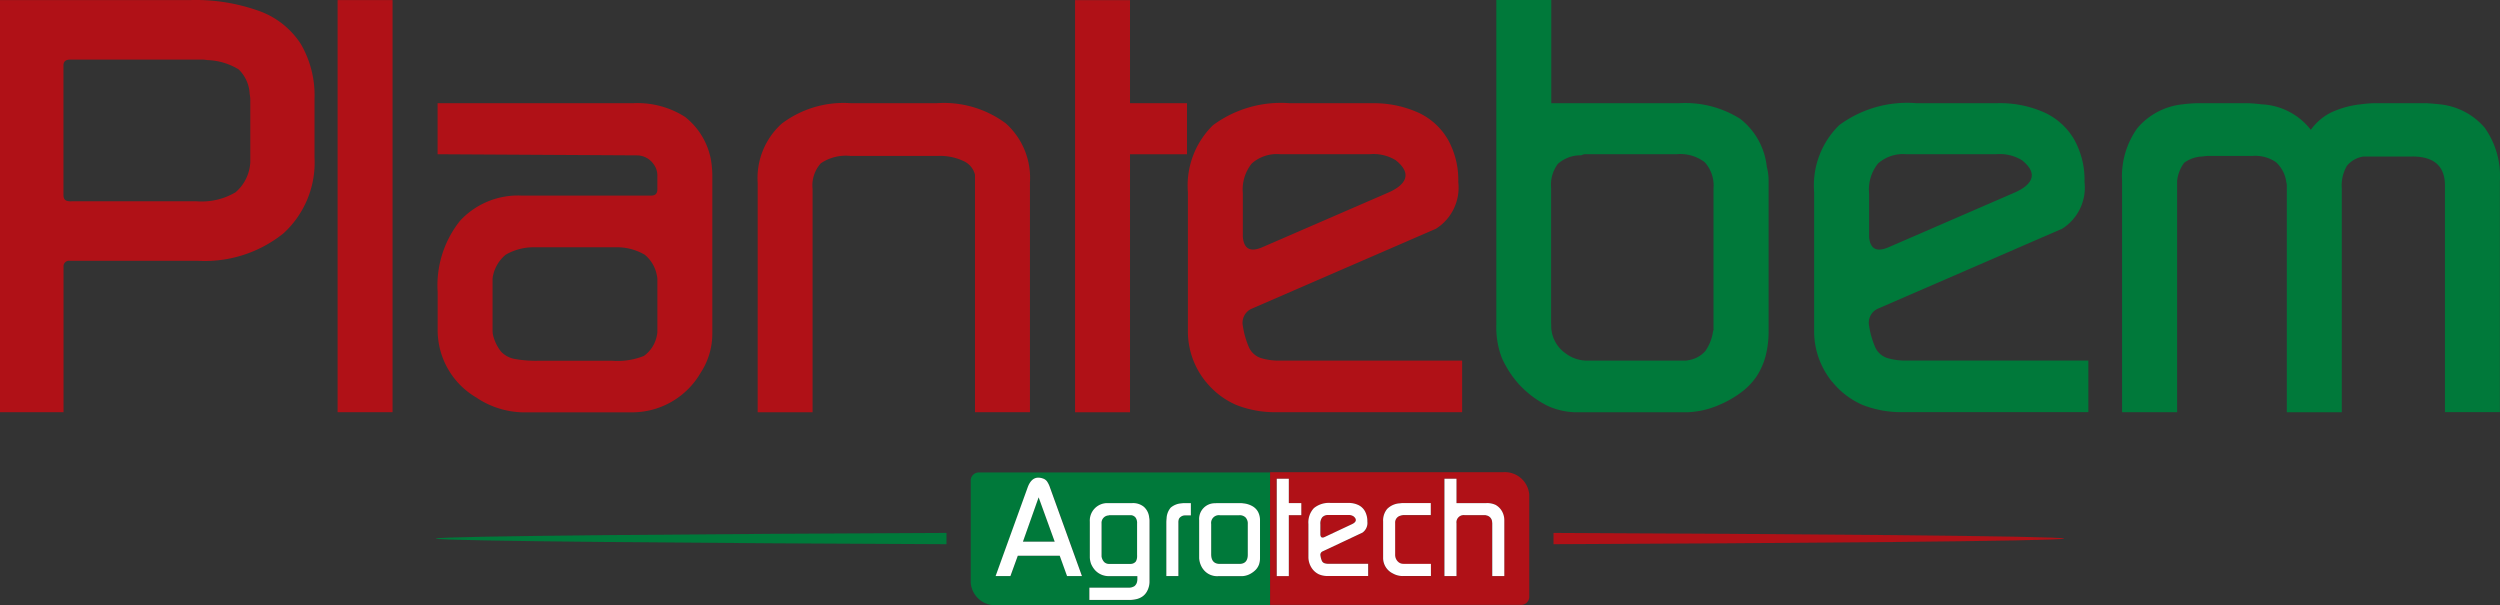 <svg xmlns="http://www.w3.org/2000/svg" width="128.597" height="31.129" viewBox="0 0 128.597 31.129"><rect x="0" y="0" width="128.597" height="31.129" fill="#333333" stroke="none"/><defs><style>.a,.d{fill:#b01117;}.a,.b{fill-rule:evenodd;}.b,.c{fill:#00793a;}.e{fill:#fff;}</style></defs><g transform="translate(-1016 -860.79)"><g transform="translate(1016 860.79)"><path class="a" d="M1079.93,870.73v2.246c.054.635.4.794,1.014.526l6.467-2.805c.72-.312,1.372-.877.385-1.664a2.183,2.183,0,0,0-1.34-.311h-4.611a1.944,1.944,0,0,0-1.455.477,2.134,2.134,0,0,0-.46,1.531Zm-60.255.413h6.426a3.42,3.42,0,0,0,2.015-.462,2.178,2.178,0,0,0,.759-1.546v-3.091a1.856,1.856,0,0,0-.031-.414,1.889,1.889,0,0,0-.565-1.268,3.281,3.281,0,0,0-1.612-.481c-.068-.01-.136-.02-.2-.024s-.162,0-.282,0H1019.6c-.223,0-.338.1-.336.307v6.64c0,.287.133.343.409.343Zm-.409,10.85H1016v-21.2h9.8a9.679,9.679,0,0,1,3.549.569,4.261,4.261,0,0,1,2.13,1.7,5.241,5.241,0,0,1,.7,2.8v3.033a4.94,4.94,0,0,1-1.6,3.9,6.462,6.462,0,0,1-4.428,1.409h-6.56a.286.286,0,0,0-.323.314v7.473Zm16.927,0h-2.827v-21.2h2.827v21.2Zm5.146-4.2a.98.98,0,0,0,.031.272,2.218,2.218,0,0,0,.4.807,1.263,1.263,0,0,0,.67.375,6.029,6.029,0,0,0,1.225.1h3.837a3.642,3.642,0,0,0,1.617-.247,1.663,1.663,0,0,0,.665-1.031.975.975,0,0,0,.031-.272v-2.562a1.048,1.048,0,0,0-.031-.3,1.79,1.79,0,0,0-.618-1.041,2.838,2.838,0,0,0-1.329-.384h-4.491a2.893,2.893,0,0,0-1.329.379,1.889,1.889,0,0,0-.649,1.046,1.054,1.054,0,0,0-.031.3v2.562Zm-.785,3.476a4.014,4.014,0,0,1-2.041-3.529V875.81a5.316,5.316,0,0,1,1.157-3.67,4.059,4.059,0,0,1,3.182-1.288h6.6c.238,0,.379-.062.362-.406v-.614a.959.959,0,0,0-.183-.583,1.052,1.052,0,0,0-.874-.467l-10.248-.058V866.1h10.039a4.546,4.546,0,0,1,2.685.7,3.651,3.651,0,0,1,1.345,2.251,5.458,5.458,0,0,1,.063.7v8.191a3.664,3.664,0,0,1-.6,2.022,4.075,4.075,0,0,1-3.522,2.036h-5.642a4.443,4.443,0,0,1-2.329-.73Zm17.246.728h-2.826V870.185a3.766,3.766,0,0,1,1.235-3.033,5.277,5.277,0,0,1,3.538-1.055h4.459a5.33,5.33,0,0,1,3.538,1.045,3.771,3.771,0,0,1,1.235,3.043v11.807h-2.827V869.778a1.043,1.043,0,0,0-.592-.705,2.843,2.843,0,0,0-1.324-.262h-4.491a2.293,2.293,0,0,0-1.523.379,1.7,1.7,0,0,0-.424,1.317v11.486Zm16.326,0H1071.3v-21.2h2.826V866.1h2.931v2.625h-2.931v13.27Zm3.915-1.551a4.1,4.1,0,0,1-.937-2.625v-7.146a4.341,4.341,0,0,1,1.287-3.442,5.876,5.876,0,0,1,3.957-1.133h4.2a5.594,5.594,0,0,1,2.392.476,3.405,3.405,0,0,1,1.538,1.39,4.261,4.261,0,0,1,.534,2.192,2.5,2.5,0,0,1-1.151,2.4l-9.451,4.1a.794.794,0,0,0-.479.9,4.338,4.338,0,0,0,.33,1.133,1.031,1.031,0,0,0,.565.506,3.155,3.155,0,0,0,1.052.141h9.332v2.654h-9.489a5.439,5.439,0,0,1-2.125-.37A4.1,4.1,0,0,1,1078.041,880.442Z" transform="translate(-1016 -860.79)"/><path class="b" d="M2136.127,881.993H2133.3v-11.88a4.259,4.259,0,0,1,.785-2.732,3.523,3.523,0,0,1,2.334-1.225,6.893,6.893,0,0,1,.78-.058h2.543a6.71,6.71,0,0,1,.717.058,3.4,3.4,0,0,1,2.549,1.312,2.833,2.833,0,0,1,1-.87,4.741,4.741,0,0,1,1.575-.443,6.664,6.664,0,0,1,.691-.058h2.575c.152,0,.414.019.78.058a3.5,3.5,0,0,1,2.319,1.2,4.3,4.3,0,0,1,.785,2.756v11.88h-2.826V870.332q0-1.495-1.685-1.492h-2.486a1.344,1.344,0,0,0-.869.477,1.985,1.985,0,0,0-.267,1.162v11.516h-2.826V870.478c0-.078,0-.136,0-.18a1.333,1.333,0,0,0-.026-.136,1.687,1.687,0,0,0-.534-1.031,1.884,1.884,0,0,0-1.2-.321H2137.8a1.742,1.742,0,0,0-.35.029,1.664,1.664,0,0,0-.958.326,1.872,1.872,0,0,0-.361.929v11.9Zm-15.841-11.262v2.246c.054.635.4.794,1.014.526l6.467-2.805c.72-.312,1.372-.877.385-1.664a2.183,2.183,0,0,0-1.34-.311H2122.2a1.943,1.943,0,0,0-1.455.477,2.134,2.134,0,0,0-.46,1.531Zm-1.89,9.712a4.1,4.1,0,0,1-.937-2.625v-7.146a4.341,4.341,0,0,1,1.287-3.442,5.876,5.876,0,0,1,3.957-1.133h4.2a5.594,5.594,0,0,1,2.392.476,3.41,3.41,0,0,1,1.539,1.39,4.259,4.259,0,0,1,.533,2.192,2.5,2.5,0,0,1-1.15,2.4l-9.451,4.1a.793.793,0,0,0-.479.9,4.329,4.329,0,0,0,.33,1.133,1.032,1.032,0,0,0,.565.506,3.154,3.154,0,0,0,1.052.141h9.332v2.654h-9.489a5.438,5.438,0,0,1-2.125-.37,4.093,4.093,0,0,1-1.554-1.181Zm-14.459-2.994a1.729,1.729,0,0,0,.722,1.507,1.849,1.849,0,0,0,1.131.384h4.936a1.145,1.145,0,0,0,.309-.029,1.451,1.451,0,0,0,.821-.457,2.279,2.279,0,0,0,.4-1.007.7.7,0,0,0,.026-.083.469.469,0,0,0,0-.092V870.5a1.8,1.8,0,0,0-.445-1.361,2.066,2.066,0,0,0-1.439-.418h-4.647a.505.505,0,0,0-.272.058,1.755,1.755,0,0,0-1.2.438,1.78,1.78,0,0,0-.35,1.225v7Zm-1.628,3.145a5.211,5.211,0,0,1-.921-1.409,4.427,4.427,0,0,1-.277-1.677V860.79h2.827V866.1h6.563a5.3,5.3,0,0,1,3.151.8,3.6,3.6,0,0,1,1.371,2.465,2.862,2.862,0,0,1,.094.724v7.763a5,5,0,0,1-.152,1.24,3.628,3.628,0,0,1-.46,1.05,3.421,3.421,0,0,1-.8.831,5.361,5.361,0,0,1-1.12.641,4.509,4.509,0,0,1-1.7.384h-5.569a3.681,3.681,0,0,1-1.565-.331A5.122,5.122,0,0,1,2102.309,880.593Z" transform="translate(-2024.142 -860.79)"/></g><path class="b" d="M1358.272,1247.84c-11.392-.045-26.272-.158-26.272-.29s14.88-.245,26.272-.29Z" transform="translate(-293.586 -359.057)"/><path class="a" d="M2142.58,1247.84c11.392-.045,26.272-.158,26.272-.29s-14.88-.245-26.272-.29Z" transform="translate(-1046.67 -359.057)"/><g transform="translate(1065.933 885.079)"><path class="c" d="M1895.856,1234.38h-1a.4.4,0,0,0-.448.453v1.55q0,.5.448.5h1q.434,0,.434-.477v-1.576a.46.46,0,0,0-.113-.338A.429.429,0,0,0,1895.856,1234.38Z" transform="translate(-1882.037 -1232.17)"/><path class="c" d="M1757.84,1223.759h1.633l-.826-2.279Z" transform="translate(-1755.154 -1220.185)"/><path class="c" d="M1816.37,1234.38h-1.045a.2.2,0,0,0-.085.014.381.381,0,0,0-.36.406v1.7a.532.532,0,0,0,.138.294.366.366,0,0,0,.262.093h1.089a.294.294,0,0,0,.074-.007.342.342,0,0,0,.2-.119.5.5,0,0,0,.065-.254v-1.7a.484.484,0,0,0-.068-.289A.325.325,0,0,0,1816.37,1234.38Z" transform="translate(-1808.148 -1232.17)"/><path class="c" d="M1735.371,1206.81v-3.4h-14.958a.419.419,0,0,0-.443.387v5.281a1.256,1.256,0,0,0,1.328,1.159h14.073v-3.427Zm-10.441,1.931-.377-1.047H1722.4l-.38,1.047h-.763l1.645-4.549q.184-.515.551-.514a.74.74,0,0,1,.249.047.414.414,0,0,1,.2.145,1.28,1.28,0,0,1,.161.323l1.642,4.549Zm4.239.3a.943.943,0,0,1-.017.171,1.041,1.041,0,0,1-.117.326.767.767,0,0,1-.208.241.908.908,0,0,1-.3.143,1.587,1.587,0,0,1-.418.05h-2.034v-.633h2a.533.533,0,0,0,.321-.08.391.391,0,0,0,.14-.272.421.421,0,0,0,.007-.084v-.156h-1.48a.951.951,0,0,1-.69-.3,1.175,1.175,0,0,1-.211-.333,1.063,1.063,0,0,1-.065-.39v-1.776a.9.9,0,0,1,.876-.958h1.317a.874.874,0,0,1,.588.191.843.843,0,0,1,.275.552.908.908,0,0,1,.017.165v3.139Zm2.131-3.415h-.3a.337.337,0,0,0-.216.07.268.268,0,0,0-.1.115.528.528,0,0,0-.026.188v2.747h-.62v-2.762c0-.05,0-.12.014-.215a.917.917,0,0,1,.21-.542.94.94,0,0,1,.534-.221,1.532,1.532,0,0,1,.158-.013h.352Zm3.545,2.2a.959.959,0,0,1-.052.323.766.766,0,0,1-.167.27,1.168,1.168,0,0,1-.293.218.966.966,0,0,1-.481.111h-1.158a.9.9,0,0,1-.6-.182.964.964,0,0,1-.3-.4,1.07,1.07,0,0,1-.079-.343v-1.958a.808.808,0,0,1,.829-.868l.076-.006h1.226a1.089,1.089,0,0,1,.152.013,1.166,1.166,0,0,1,.459.145.748.748,0,0,1,.284.29.9.9,0,0,1,.1.426v1.959Z" transform="translate(-1719.97 -1203.396)"/><path class="d" d="M1949.1,1203.22h-12v6.825h12.886a.419.419,0,0,0,.443-.386v-3.027h0v-2.254A1.257,1.257,0,0,0,1949.1,1203.22Zm-10.4,2.21h-.643v3.134h-.62v-5.008h.62v1.254h.643Zm3.446,3.129h-2.07a1.115,1.115,0,0,1-.464-.087.905.905,0,0,1-.339-.279,1.025,1.025,0,0,1-.2-.621v-1.689a1.074,1.074,0,0,1,.281-.814,1.215,1.215,0,0,1,.863-.267h.916a1.145,1.145,0,0,1,.522.113.77.77,0,0,1,.335.328,1.08,1.08,0,0,1,.116.519.607.607,0,0,1-.251.566l-2.062.97a.191.191,0,0,0-.1.214,1.073,1.073,0,0,0,.072.267.228.228,0,0,0,.123.119.636.636,0,0,0,.23.033h2.036Zm3.22.006h-1.419a1.028,1.028,0,0,1-.535-.13.887.887,0,0,1-.505-.821v-1.861a.929.929,0,0,1,.209-.641,1,1,0,0,1,.652-.287,1.373,1.373,0,0,1,.165-.014h1.426v.62h-1.426a.65.65,0,0,0-.145.033.361.361,0,0,0-.262.373v1.63a.379.379,0,0,0,.007.091.477.477,0,0,0,.174.3.406.406,0,0,0,.245.084h1.412Zm3.775,0h-.62v-2.693a.338.338,0,0,0-.007-.082.359.359,0,0,0-.29-.345.18.18,0,0,0-.08-.013h-1.036a.374.374,0,0,0-.427.42v2.714h-.62v-5.008h.62v1.254h1.544a1.017,1.017,0,0,1,.47.093.859.859,0,0,1,.318.315.93.93,0,0,1,.128.481Z" transform="translate(-1921.699 -1203.22)"/><path class="d" d="M1973.811,1235.391l1.411-.663c.157-.074.3-.207.084-.394a.446.446,0,0,0-.292-.074h-1.006a.4.4,0,0,0-.317.113.531.531,0,0,0-.1.362v.531C1973.6,1235.416,1973.678,1235.454,1973.811,1235.391Z" transform="translate(-1955.6 -1232.058)"/><path class="e" d="M1862.568,1225.662a.941.941,0,0,0-.534.221.912.912,0,0,0-.21.542c-.009.094-.013.165-.013.215v2.762h.62v-2.747a.523.523,0,0,1,.026-.188.273.273,0,0,1,.1-.115.342.342,0,0,1,.216-.07h.3v-.633h-.353A1.344,1.344,0,0,0,1862.568,1225.662Z" transform="translate(-1851.749 -1224.058)"/><path class="e" d="M1808.768,1225.831a.873.873,0,0,0-.588-.191h-1.317a.9.9,0,0,0-.876.958v1.776a1.063,1.063,0,0,0,.064.39,1.173,1.173,0,0,0,.211.333.954.954,0,0,0,.69.3h1.48v.156a.371.371,0,0,1-.007.084.4.4,0,0,1-.14.272.533.533,0,0,1-.321.08h-2v.633h2.034a1.579,1.579,0,0,0,.418-.05.909.909,0,0,0,.3-.143.777.777,0,0,0,.208-.241,1.028,1.028,0,0,0,.117-.326.93.93,0,0,0,.017-.171v-3.142a.9.9,0,0,0-.017-.165A.839.839,0,0,0,1808.768,1225.831Zm-.349,2.48v.077a.516.516,0,0,1-.065.254.342.342,0,0,1-.2.119.331.331,0,0,1-.074.007h-1.089a.365.365,0,0,1-.262-.093.534.534,0,0,1-.138-.294v-1.7a.38.38,0,0,1,.36-.406.2.2,0,0,1,.085-.014h1.045a.328.328,0,0,1,.269.138.485.485,0,0,1,.068.289v1.623Z" transform="translate(-1799.861 -1224.05)"/><path class="e" d="M1740.71,1207.381a.414.414,0,0,0-.2-.145.725.725,0,0,0-.249-.047q-.367,0-.551.514l-1.645,4.549h.763l.38-1.047h2.156l.377,1.047h.767l-1.642-4.549A1.272,1.272,0,0,0,1740.71,1207.381Zm-1.238,3.1.807-2.279.826,2.279Z" transform="translate(-1736.786 -1206.908)"/><path class="e" d="M1888.4,1225.808a1.165,1.165,0,0,0-.459-.145,1.082,1.082,0,0,0-.152-.013h-1.226l-.076.006a.808.808,0,0,0-.829.868v1.958a1.053,1.053,0,0,0,.079.343.954.954,0,0,0,.3.4.9.9,0,0,0,.6.182h1.158a.967.967,0,0,0,.481-.111,1.2,1.2,0,0,0,.293-.218.777.777,0,0,0,.167-.27.977.977,0,0,0,.052-.323v-1.958a.907.907,0,0,0-.1-.426A.743.743,0,0,0,1888.4,1225.808Zm-.241,2.491q0,.477-.434.477h-1c-.3,0-.448-.167-.448-.5v-1.55a.4.4,0,0,1,.448-.453h1a.428.428,0,0,1,.321.115.464.464,0,0,1,.113.338Z" transform="translate(-1873.908 -1224.059)"/><path class="e" d="M2066.134,1209.307a1.019,1.019,0,0,0-.47-.093h-1.544v-1.254h-.62v5.008h.62v-2.714a.374.374,0,0,1,.427-.42h1.036a.179.179,0,0,1,.08.014.358.358,0,0,1,.29.345.338.338,0,0,1,.007.082v2.693h.62V1210.1a.93.93,0,0,0-.128-.481A.866.866,0,0,0,2066.134,1209.307Z" transform="translate(-2039.133 -1207.624)"/><path class="e" d="M1942.53,1207.97h-.62v5.008h.62v-3.135h.643v-.62h-.643Z" transform="translate(-1926.168 -1207.633)"/><path class="e" d="M2019.822,1228.684a.477.477,0,0,1-.175-.3.388.388,0,0,1-.007-.091v-1.63a.361.361,0,0,1,.262-.373.649.649,0,0,1,.145-.033h1.426v-.62h-1.426a1.372,1.372,0,0,0-.165.014,1,1,0,0,0-.652.287.928.928,0,0,0-.209.641v1.861a.885.885,0,0,0,.505.821,1.021,1.021,0,0,0,.535.13h1.419v-.627h-1.412A.4.4,0,0,1,2019.822,1228.684Z" transform="translate(-1997.808 -1224.05)"/><path class="e" d="M1965.712,1228.616a.233.233,0,0,1-.123-.119,1.075,1.075,0,0,1-.072-.267.191.191,0,0,1,.1-.214l2.062-.97a.608.608,0,0,0,.251-.566,1.08,1.08,0,0,0-.116-.519.77.77,0,0,0-.335-.328,1.143,1.143,0,0,0-.522-.113h-.916a1.214,1.214,0,0,0-.863.267,1.073,1.073,0,0,0-.281.814v1.689a1.025,1.025,0,0,0,.2.621.907.907,0,0,0,.339.28,1.1,1.1,0,0,0,.464.087h2.07v-.628h-2.036A.635.635,0,0,1,1965.712,1228.616Zm-.2-2a.531.531,0,0,1,.1-.362.4.4,0,0,1,.317-.113h1.006a.446.446,0,0,1,.292.074c.215.187.073.32-.084.394l-1.411.663c-.133.063-.209.026-.221-.125Z" transform="translate(-1947.527 -1223.938)"/></g></g></svg>